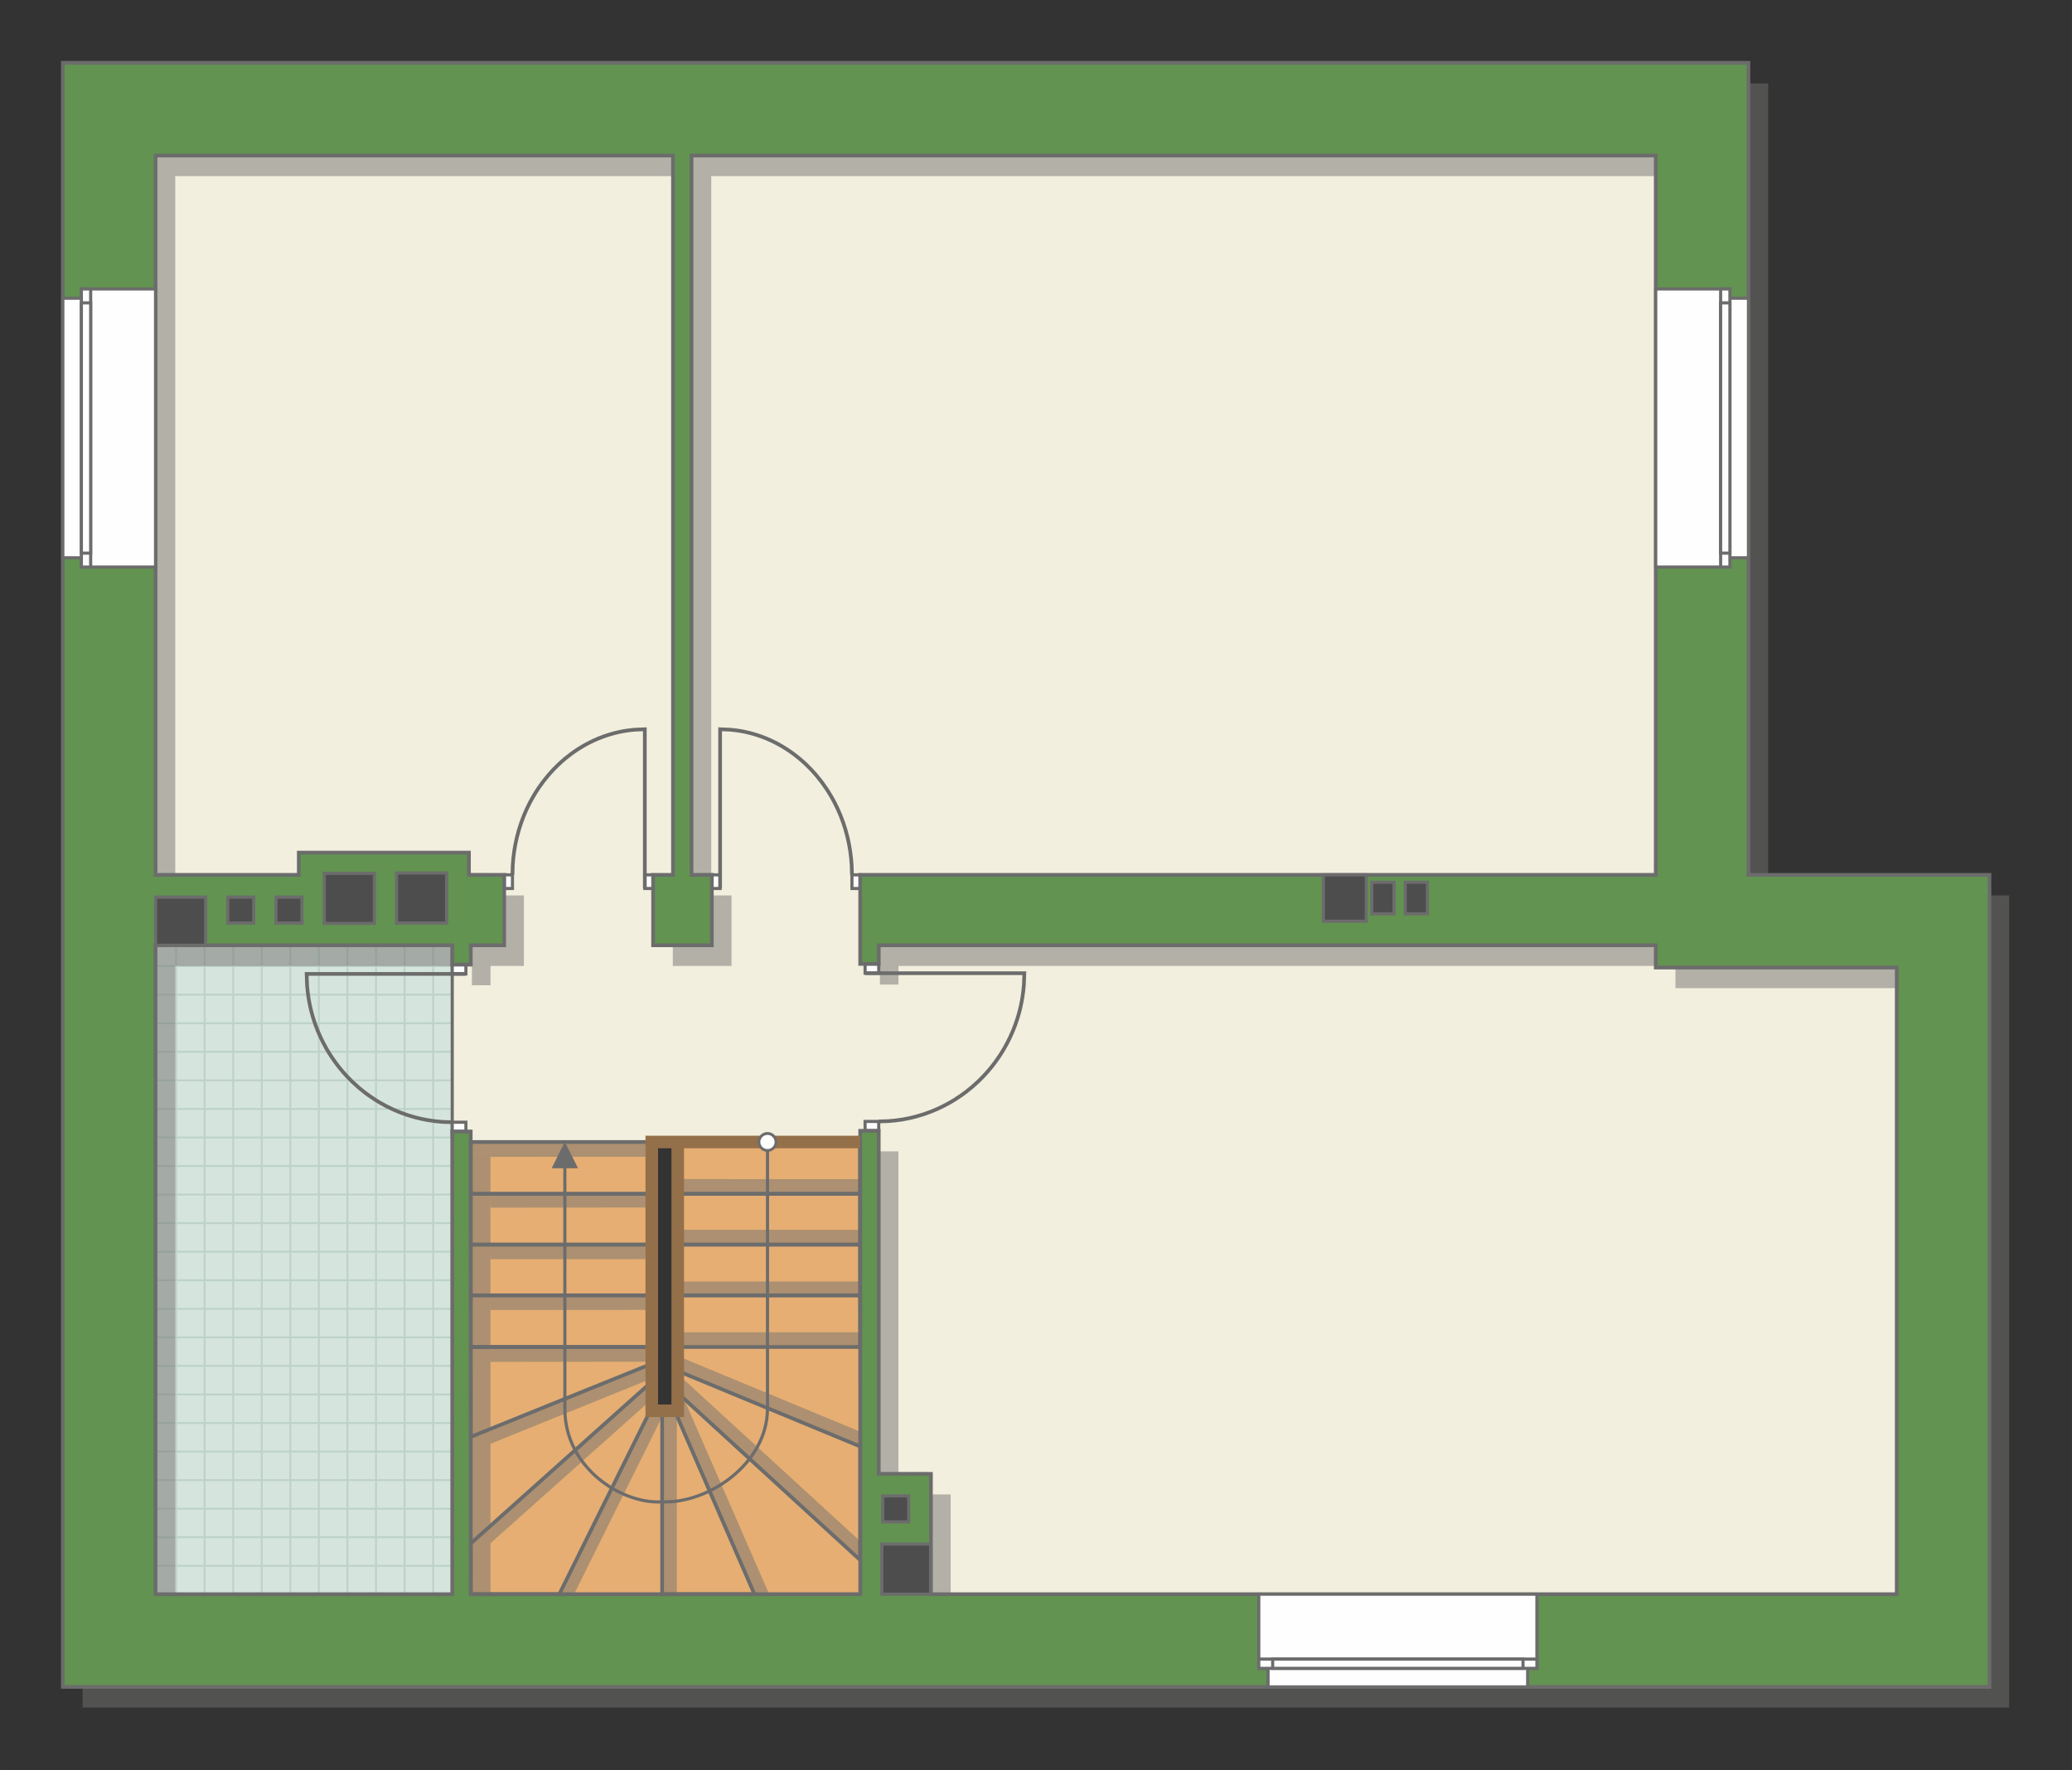 <?xml version="1.0" encoding="UTF-8"?>
<!DOCTYPE svg PUBLIC "-//W3C//DTD SVG 1.1//EN" "http://www.w3.org/Graphics/SVG/1.1/DTD/svg11.dtd">
<!-- Creator: CorelDRAW -->
<svg xmlns="http://www.w3.org/2000/svg" xml:space="preserve" width="111.687mm" height="95.442mm" version="1.1" style="shape-rendering:geometricPrecision; text-rendering:geometricPrecision; image-rendering:optimizeQuality; fill-rule:evenodd; clip-rule:evenodd"
viewBox="0 0 23941.48 20459.31"
 xmlns:xlink="http://www.w3.org/1999/xlink"
 xmlns:xodm="http://www.corel.com/coreldraw/odm/2003">
 <rect x="0" y="0" width="23941.48" height="20459.31" fill="#333333" stroke="none"/>
 <defs>
  <style type="text/css">
   <![CDATA[
    .str4 {stroke:#94704A;stroke-width:145.1;stroke-miterlimit:22.926}
    .str2 {stroke:#6C6C6C;stroke-width:36.21;stroke-miterlimit:22.926}
    .str0 {stroke:#6C6C6C;stroke-width:36.29;stroke-miterlimit:22.926}
    .str3 {stroke:#6C6C6C;stroke-width:42.87;stroke-miterlimit:22.926}
    .str1 {stroke:#BDD2C8;stroke-width:21.44;stroke-miterlimit:22.926}
    .fil2 {fill:none}
    .fil5 {fill:#FEFEFE}
    .fil1 {fill:#D6E4DE}
    .fil7 {fill:#4D4D4D}
    .fil6 {fill:#629351}
    .fil0 {fill:#E6AE73}
    .fil3 {fill:#F2EFDE}
    .fil9 {fill:white}
    .fil8 {fill:#6C6C6C;fill-rule:nonzero}
    .fil4 {fill:#727271;fill-opacity:0.502}
   ]]>
  </style>
    <clipPath id="id0">
     <path d="M5225.43 18423.87l-3428.11 0 0 -7499.03 3428.11 0 0 7499.03z"/>
    </clipPath>
 </defs>
 <g id="пол">
  <g id="_2524013796848">
   <polygon class="fil0 str0" points="7530.86,13197.94 7530.86,16304.04 7796.71,16304.04 7796.71,13197.94 9938.41,13197.94 9938.41,18423.87 5439.8,18423.87 5439.8,13195.8 "/>
   <polygon class="fil1" points="5225.43,18423.87 1797.32,18423.87 1797.32,10924.84 5225.43,10924.84 "/>
   <g style="clip-path:url(#id0)">
    <g>
     <path id="_1" class="fil2 str1" d="M7968.55 20068.57l0 -13258.82m-330.08 13258.82l0 -13258.82m-330.08 13258.82l0 -13258.82m-330.08 13258.82l0 -13258.82m-330.08 13258.82l0 -13258.82m-330.08 13258.82l0 -13258.82m-330.08 13258.82l0 -13258.82m-330.08 13258.82l0 -13258.82m4950.96 13258.99l0 -13258.82m-330.08 13258.82l0 -13258.82m-330.08 13258.82l0 -13258.82m-330.08 13258.82l0 -13258.82m-330.08 13258.82l0 -13258.82m-330.08 13258.82l0 -13258.82m-330.08 13258.82l0 -13258.82m-330.08 13258.82l0 -13258.82m4951.13 13258.65l0 -13258.82m-330.08 13258.82l0 -13258.82m-330.08 13258.82l0 -13258.82m-330.08 13258.82l0 -13258.82m-330.08 13258.82l0 -13258.82m-330.08 13258.82l0 -13258.82m-330.08 13258.82l0 -13258.82m-330.08 13258.82l0 -13258.82m4950.96 13258.99l0 -13258.82m-330.08 13258.82l0 -13258.82m-330.08 13258.82l0 -13258.82m-330.08 13258.82l0 -13258.82m-330.08 13258.82l0 -13258.82m-330.08 13258.82l0 -13258.82m-330.08 13258.82l0 -13258.82m-330.08 13258.82l0 -13258.82"/>
     <path class="fil2 str1" d="M18913.15 15785.58l-21682.63 0m21682.63 330.08l-21682.63 0m21682.63 330.08l-21682.63 0m21682.63 330.08l-21682.63 0m21682.63 330.08l-21682.63 0m21682.63 330.08l-21682.63 0m21682.63 330.08l-21682.63 0m21682.63 330.08l-21682.63 0m21682.91 -4950.96l-21682.63 0m21682.63 330.08l-21682.63 0m21682.63 330.08l-21682.63 0m21682.63 330.08l-21682.63 0m21682.63 330.08l-21682.63 0m21682.63 330.08l-21682.63 0m21682.63 330.08l-21682.63 0m21682.63 330.08l-21682.63 0m21682.35 -4951.13l-21682.63 0m21682.63 330.08l-21682.63 0m21682.63 330.08l-21682.63 0m21682.63 330.08l-21682.63 0m21682.63 330.08l-21682.63 0m21682.63 330.08l-21682.63 0m21682.63 330.08l-21682.63 0m21682.63 330.08l-21682.63 0m21682.91 -4950.96l-21682.63 0m21682.63 330.08l-21682.63 0m21682.63 330.08l-21682.63 0m21682.63 330.08l-21682.63 0m21682.63 330.08l-21682.63 0m21682.63 330.08l-21682.63 0m21682.63 330.08l-21682.63 0m21682.63 330.08l-21682.63 0"/>
     <path class="fil2 str1" d="M18200.55 20068.74l0 -13258.82m-330.08 13258.82l0 -13258.82m-330.08 13258.82l0 -13258.82m-330.08 13258.82l0 -13258.82m-330.08 13258.82l0 -13258.82m-330.08 13258.82l0 -13258.82m-330.08 13258.82l0 -13258.82m-330.08 13258.82l0 -13258.82m2640.43 13258.99l0 -13258.82"/>
     <path class="fil2 str1" d="M-2585.99 20209.19l0 -13258.82m-330.08 13258.82l0 -13258.82m-330.08 13258.82l0 -13258.82m-330.08 13258.82l0 -13258.82m-330.08 13258.82l0 -13258.82m-330.08 13258.82l0 -13258.82m-330.08 13258.82l0 -13258.82m-330.08 13258.82l0 -13258.82m4950.96 13258.99l0 -13258.82m-330.08 13258.82l0 -13258.82m-330.08 13258.82l0 -13258.82m-330.08 13258.82l0 -13258.82m-330.08 13258.82l0 -13258.82m-330.08 13258.82l0 -13258.82m-330.08 13258.82l0 -13258.82m-330.08 13258.82l0 -13258.82m4951.13 13258.65l0 -13258.82m-330.08 13258.82l0 -13258.82m-330.08 13258.82l0 -13258.82m-330.08 13258.82l0 -13258.82m-330.08 13258.82l0 -13258.82m-330.08 13258.82l0 -13258.82m-330.08 13258.82l0 -13258.82m-330.08 13258.82l0 -13258.82m4950.96 13258.99l0 -13258.82m-330.08 13258.82l0 -13258.82m-330.08 13258.82l0 -13258.82m-330.08 13258.82l0 -13258.82m-330.08 13258.82l0 -13258.82m-330.08 13258.82l0 -13258.82m-330.08 13258.82l0 -13258.82m-330.08 13258.82l0 -13258.82"/>
    </g>
   </g>
   <polygon class="fil2" points="5225.43,18423.87 1797.32,18423.87 1797.32,10924.84 5225.43,10924.84 "/>
   <polygon class="fil3 str0" points="1047.16,1260.84 19560.31,1368.73 19349.27,10138.75 22057.42,10582.08 22425.27,18880.25 10043.02,19051.09 9938.41,18423.87 9938.41,13197.94 5439.8,13195.8 5225.43,13124.55 5225.43,10924.84 1549.01,10455.65 "/>
  </g>
 </g>
 <g id="тень">
  <g id="_2524013799872">
   <polygon class="fil4" points="9939.27,13797.13 7831.23,13798.52 7831.23,13626.58 9939.27,13626.76 "/>
   <polygon class="fil4" points="9939.27,14383.8 7831.23,14385.19 7831.23,14213.25 9939.27,14213.42 "/>
   <polygon class="fil4" points="9939.27,14980.41 7831.23,14981.81 7831.23,14809.87 9939.27,14810.04 "/>
   <polygon class="fil4" points="9939.27,15567.08 7831.23,15568.47 7831.23,15396.53 9939.27,15396.7 "/>
   <polygon class="fil4" points="7530.86,13368.32 5666.63,13369.71 5666.63,13314.69 5438.98,13314.69 5438.98,13197.77 7530.86,13197.94 "/>
   <polygon class="fil4" points="7530.86,13954.99 5666.87,13956.38 5666.87,13784.44 7530.86,13784.61 "/>
   <polygon class="fil4" points="7530.86,14551.6 5666.87,14552.99 5666.87,14381.05 7530.86,14381.23 "/>
   <polygon class="fil4" points="7530.86,15138.27 5666.87,15139.66 5666.87,14967.72 7530.86,14967.89 "/>
   <polygon class="fil4" points="7530.86,15737.46 5666.87,15738.85 5666.87,15566.91 7530.86,15567.08 "/>
   <polygon class="fil4" points="7530.86,15930.81 5667.23,16685.65 5667.23,16513.71 7530.86,15760.44 "/>
   <polygon class="fil4" points="9939.27,16716.47 7831.23,15843.93 7831.23,15671.99 9939.27,16546.1 "/>
   <polygon class="fil4" points="7650.52,18423.87 7649.12,16304.04 7821.06,16304.04 7820.89,18423.87 "/>
   <polygon class="fil4" points="8717.61,18423.87 7796.71,16304.04 7831.23,16125.94 7914.55,16193.86 8887.99,18423.87 "/>
   <polygon class="fil4" points="9938.41,18028.65 7831.23,16098.44 7836.18,15883.76 9941.8,17813.97 "/>
   <polygon class="fil4" points="6462.73,18423.87 7530.86,16267.57 7702.8,16267.57 6633.11,18423.87 "/>
   <polygon class="fil4" points="5667.41,17633.9 7530.86,15968.28 7532.45,16169.57 5667.43,17835.19 "/>
  </g>
  <path class="fil4" d="M953.64 964.12l19477.25 0 0 9384.52 2784.57 0 0 9384.8 -22261.82 0 0 -18769.32zm1071.38 1071.3l5978.81 0 0 8313.22 -229.8 0 0 814.28 678.67 0 0 -814.28 -234.51 0 0 -8313.22 11141.31 0 0 8313.22 -9192.54 0.13 0 1029.37 214.36 0 0 -215.11 8978.17 0 0 257.02 2784.57 0 0 7242.01 -11159.53 -0.21 0 -1390.57 -603.22 -0.43 0 -3964.29 -214.36 0 2.87 5355.51 -4502.34 0 -0.86 -5347.36 -213.51 0 0 5347.36 -3428.11 0 0 -7499.03 3428.11 0 0 223.26 214.36 0 0 -223.26 385.85 0 0 -814.39 -407.29 0 0 -257.02 -1965.73 0 0 257.02 -1655.31 0 0 -8313.22z"/>
 </g>
 <g id="двери">
  <g id="_2524013800592">
   <g>
    <polygon class="fil5 str2" points="7450.71,10110.46 7450.71,10268.25 7546.34,10268.25 7546.34,10110.46 "/>
    <polyline class="fil2 str3" points="7450.71,10268.25 7450.71,8428.07 7332.98,8432.98 7263.14,8440.62 7200.51,8450.5 7159.84,8458.47 7104.24,8471.42 7051.12,8486.1 7017.12,8496.65 6968.8,8513.31 6914.82,8534.25 6857.08,8559.52 6793.43,8590.93 6738.64,8621.17 6679.88,8657.08 6642.26,8682.05 6597.95,8713.67 6535.21,8762.67 6489.06,8802.2 6445.84,8842.16 6392.08,8896.24 6338.53,8955.62 6275.79,9033.35 6225.95,9102.67 6192.55,9153.67 6149.16,9226.51 6123.12,9274.59 6085.26,9351.76 6052.12,9428.61 6022.5,9507.37 5996.19,9588.98 5972.34,9677.81 5955.68,9754.06 5942.73,9828.12 5931.46,9915.3 5924.36,10003.06 5921.3,10110.46 "/>
    <polygon class="fil5 str2" points="5921.3,10268.25 5825.65,10268.25 5825.65,10110.46 5921.3,10110.46 "/>
   </g>
   <g>
    <polygon class="fil5 str2" points="8320.7,10110.46 8320.7,10268.25 8225.44,10268.25 8225.44,10110.46 "/>
    <polyline class="fil2 str3" points="8320.7,10268.25 8320.7,8428.07 8437.94,8432.98 8507.5,8440.62 8569.9,8450.5 8610.39,8458.47 8665.78,8471.42 8718.69,8486.1 8752.53,8496.65 8800.68,8513.31 8854.42,8534.25 8911.96,8559.52 8975.34,8590.93 9029.92,8621.17 9088.44,8657.08 9125.89,8682.05 9170.05,8713.67 9232.54,8762.67 9278.49,8802.2 9321.56,8842.16 9375.11,8896.24 9428.42,8955.62 9490.91,9033.35 9540.55,9102.67 9573.82,9153.67 9617.06,9226.51 9642.98,9274.59 9680.68,9351.76 9713.69,9428.61 9743.21,9507.37 9769.41,9588.98 9793.16,9677.81 9809.75,9754.06 9822.65,9828.12 9833.87,9915.3 9840.96,10003.06 9844,10110.46 "/>
    <polygon class="fil5 str2" points="9844,10268.25 9939.27,10268.25 9939.27,10110.46 9844,10110.46 "/>
   </g>
   <g>
    <polygon class="fil5 str2" points="10153.63,11247.09 9995.84,11247.09 9995.84,11139.96 10153.63,11139.96 "/>
    <polyline class="fil2 str3" points="9995.84,11247.09 11836.01,11247.09 11831.1,11378.95 11823.47,11457.19 11813.59,11527.37 11805.62,11572.93 11792.67,11635.22 11777.98,11694.7 11767.44,11732.8 11750.78,11786.92 11729.84,11847.37 11704.57,11912.09 11673.16,11983.37 11642.91,12044.76 11607.01,12110.59 11582.04,12152.71 11550.42,12202.36 11501.41,12272.63 11461.89,12324.33 11421.93,12372.76 11367.84,12432.99 11308.47,12492.97 11230.74,12563.24 11161.41,12619.08 11110.42,12656.49 11037.58,12705.1 10989.49,12734.28 10912.32,12776.68 10835.47,12813.81 10756.72,12846.99 10675.11,12876.46 10586.28,12903.17 10510.03,12921.84 10435.97,12936.34 10348.79,12948.96 10261.03,12956.94 10153.63,12960.37 "/>
    <polygon class="fil5 str2" points="9995.84,12960.37 9995.84,13067.5 10153.63,13067.5 10153.63,12960.37 "/>
   </g>
   <g>
    <polygon class="fil5 str2" points="5225.43,11255.28 5383.22,11255.28 5383.22,11148.1 5225.43,11148.1 "/>
    <polyline class="fil2 str3" points="5383.22,11255.28 3543.05,11255.28 3547.96,11387.2 3555.59,11465.49 3565.47,11535.69 3573.45,11581.26 3586.39,11643.58 3601.08,11703.11 3611.62,11741.2 3628.28,11795.37 3649.22,11855.84 3674.5,11920.58 3705.9,11991.9 3736.15,12053.31 3772.05,12119.16 3797.03,12161.31 3828.65,12210.98 3877.65,12281.29 3917.18,12333.01 3957.13,12381.46 4011.22,12441.72 4070.6,12501.72 4148.32,12572.03 4217.65,12627.89 4268.65,12665.32 4341.49,12713.96 4389.57,12743.13 4466.74,12785.55 4543.59,12822.7 4622.34,12855.91 4703.95,12885.38 4792.78,12912.11 4869.03,12930.78 4943.1,12945.3 5030.28,12957.92 5118.04,12965.9 5225.43,12969.33 "/>
    <polygon class="fil5 str2" points="5383.22,12969.33 5383.22,13076.51 5225.43,13076.51 5225.43,12969.33 "/>
   </g>
  </g>
 </g>
 <g id="стена">
  <path class="fil6 str3" d="M725.94 725.94l19477.25 0 0 9384.52 2784.57 0 0 9384.8 -22261.82 0 0 -18769.32zm1071.38 1071.3l5978.81 0 0 8313.22 -229.8 0 0 814.28 678.67 0 0 -814.28 -234.51 0 0 -8313.22 11141.31 0 0 8313.22 -9192.54 0.13 0 1029.37 214.36 0 0 -215.11 8978.17 0 0 257.02 2784.57 0 0 7242.01 -11159.53 -0.21 0 -1390.57 -603.22 -0.43 0 -3964.29 -214.36 0 2.87 5355.51 -4502.34 0 -0.86 -5347.36 -213.51 0 0 5347.36 -3428.11 0 0 -7499.03 3428.11 0 0 223.26 214.36 0 0 -223.26 385.85 0 0 -814.39 -407.29 0 0 -257.02 -1965.73 0 0 257.02 -1655.31 0 0 -8313.22z"/>
 </g>
 <g id="окно">
  <g id="_2524013806208">
   <g>
    <polygon class="fil5 str2" points="726.02,6446.14 726.02,3446.59 940.28,3446.59 940.28,3339.41 1797.32,3339.41 1797.32,6553.32 940.28,6553.32 940.28,6446.14 "/>
    <polygon class="fil5 str2" points="940.28,6201.98 940.28,3339.41 1047.42,3339.41 1047.42,6553.32 940.28,6553.32 "/>
    <polygon class="fil5 str2" points="993.85,6392.55 1047.42,6392.55 1047.42,3500.18 940.28,3500.18 940.28,6392.55 "/>
   </g>
   <g>
    <polygon class="fil5 str2" points="20203.1,6446.14 20203.1,3446.59 19988.85,3446.59 19988.85,3339.41 19131.8,3339.41 19131.8,6553.32 19988.85,6553.32 19988.85,6446.14 "/>
    <polygon class="fil5 str2" points="19988.85,6201.98 19988.85,3339.41 19881.71,3339.41 19881.71,6553.32 19988.85,6553.32 "/>
    <polygon class="fil5 str2" points="19935.28,6392.55 19881.71,6392.55 19881.71,3500.18 19988.85,3500.18 19988.85,6392.55 "/>
   </g>
   <g>
    <polygon class="fil5 str2" points="14652.05,19495.25 17651.61,19495.25 17651.61,19281 17758.79,19281 17758.79,18423.96 14544.87,18423.96 14544.87,19281 14652.05,19281 "/>
    <polygon class="fil5 str2" points="14896.21,19281 17758.79,19281 17758.79,19173.86 14544.87,19173.86 14544.87,19281 "/>
    <polygon class="fil5 str2" points="14705.64,19227.43 14705.64,19173.86 17598.02,19173.86 17598.02,19281 14705.64,19281 "/>
   </g>
  </g>
 </g>
 <g id="ВК">
  <g id="_2524013809328">
   <polygon class="fil7 str0" points="1797.35,10367.71 2375.91,10367.71 2375.91,10924.84 1797.35,10924.84 "/>
   <polygon class="fil7 str0" points="3746.76,10093.24 4325.32,10093.24 4325.32,10671.68 3746.76,10671.68 "/>
   <polygon class="fil7 str0" points="4581.7,10089.02 5160.27,10089.02 5160.27,10667.46 4581.7,10667.46 "/>
   <polygon class="fil7 str0" points="2631.86,10367.71 2931.97,10367.71 2931.97,10667.61 2631.86,10667.61 "/>
   <polygon class="fil7 str0" points="10199.72,17288.18 10499.83,17288.18 10499.83,17588.07 10199.72,17588.07 "/>
   <polygon class="fil7 str0" points="10189.11,17845.26 10752.56,17845.26 10752.56,18423.7 10189.11,18423.7 "/>
   <polygon class="fil7 str0" points="16236.6,10196.2 16493.62,10196.2 16493.62,10560.43 16236.6,10560.43 "/>
   <polygon class="fil7 str0" points="15850.96,10196.2 16107.98,10196.2 16107.98,10560.43 15850.96,10560.43 "/>
   <polygon class="fil7 str0" points="15291.47,10110.46 15786.65,10110.46 15786.65,10646.17 15291.47,10646.17 "/>
   <polygon class="fil7 str0" points="3188.97,10367.71 3489.07,10367.71 3489.07,10667.61 3188.97,10667.61 "/>
  </g>
 </g>
 <g id="Линии">
  <g id="_2524013812496">
   <g>
    <polygon class="fil2 str3" points="7582.35,13197.94 7582.35,13797.52 5439.8,13797.52 5439.8,13197.94 "/>
    <polygon class="fil2 str3" points="7582.35,13797.52 7582.35,14383.8 5439.8,14383.8 5439.8,13797.52 "/>
    <polygon class="fil2 str3" points="7582.35,14383.8 7582.35,14970.08 5439.8,14970.08 5439.8,14383.8 "/>
    <polygon class="fil2 str3" points="7582.35,14970.08 7582.35,15567.08 5439.8,15567.08 5439.8,14970.08 "/>
    <polygon class="fil2 str3" points="7582.35,15739.64 7582.35,15567.08 5439.8,15567.08 5439.8,16605.65 "/>
    <polygon class="fil2 str3" points="7582.35,15922.26 5439.8,17837.37 5439.8,18423.87 6462.73,18423.87 7582.35,16163.63 "/>
    <polygon class="fil2 str3" points="7650.52,16304.04 7650.52,18423.87 8717.61,18423.87 7796.71,16304.04 "/>
    <polygon class="fil2 str3" points="7796.71,16066.85 7796.71,15829.65 9939.27,16716.47 9939.27,18029.44 "/>
    <polygon class="fil2 str3" points="7796.71,13197.94 7796.71,13797.52 9939.27,13797.52 9939.27,13197.94 "/>
    <polygon class="fil2 str3" points="7796.71,13797.52 7796.71,14383.8 9939.27,14383.8 9939.27,13797.52 "/>
    <polygon class="fil2 str3" points="7796.71,14383.8 7796.71,14970.08 9939.27,14970.08 9939.27,14383.8 "/>
    <polygon class="fil2 str3" points="7796.71,14970.08 7796.71,15567.08 9939.27,15567.08 9939.27,14970.08 "/>
   </g>
   <polyline class="fil2 str4" points="9939.27,13197.94 7530.86,13197.94 7530.86,16304.04 7831.23,16304.04 7831.23,13197.94 "/>
   <g>
    <g>
     <path class="fil8" d="M8982.61 13197.32l0 0 -0.15 5.83 -0.43 5.79 -0.73 5.72 -1.03 5.64 -1.26 5.53 -1.54 5.44 -1.8 5.32 -2.06 5.21 -2.29 5.06 -2.53 4.93 -2.77 4.8 -2.96 4.63 -3.19 4.48 -3.39 4.31 -3.58 4.14 -3.77 3.97 -3.97 3.77 -4.14 3.6 -4.31 3.39 -4.48 3.19 -4.63 2.98 -4.78 2.74 -4.95 2.53 -5.06 2.32 -5.21 2.06 -5.34 1.8 -5.44 1.54 -5.53 1.29 -5.66 1.01 -5.72 0.73 -5.79 0.45 -5.85 0.15 0 -76.23 1.99 -0.04 1.95 -0.15 1.89 -0.26 1.86 -0.32 1.82 -0.43 1.8 -0.51 1.76 -0.6 1.71 -0.66 1.67 -0.77 1.65 -0.84 1.59 -0.92 1.54 -0.99 1.5 -1.07 1.46 -1.14 1.39 -1.22 1.33 -1.26 1.29 -1.35 1.2 -1.39 1.14 -1.44 1.07 -1.52 1.01 -1.54 0.9 -1.59 0.86 -1.65 0.75 -1.67 0.69 -1.71 0.58 -1.76 0.51 -1.8 0.43 -1.82 0.32 -1.86 0.26 -1.89 0.15 -1.93 0.04 -1.99 0 0 76.23 0zm-114.34 -114.34l0 0 5.85 0.15 5.79 0.45 5.72 0.73 5.66 1.01 5.53 1.29 5.44 1.54 5.34 1.8 5.21 2.06 5.06 2.32 4.95 2.53 4.78 2.74 4.63 2.98 4.48 3.19 4.31 3.39 4.14 3.6 3.97 3.77 3.77 3.97 3.58 4.14 3.39 4.31 3.19 4.48 2.96 4.63 2.77 4.8 2.53 4.93 2.29 5.06 2.06 5.21 1.8 5.32 1.54 5.44 1.26 5.53 1.03 5.64 0.73 5.72 0.43 5.79 0.15 5.83 -76.23 0 -0.04 -1.99 -0.15 -1.93 -0.26 -1.89 -0.32 -1.86 -0.43 -1.82 -0.51 -1.8 -0.58 -1.76 -0.69 -1.71 -0.75 -1.67 -0.86 -1.65 -0.9 -1.59 -1.01 -1.54 -1.07 -1.52 -1.14 -1.44 -1.2 -1.39 -1.29 -1.35 -1.33 -1.26 -1.39 -1.22 -1.46 -1.14 -1.5 -1.07 -1.54 -0.99 -1.59 -0.92 -1.65 -0.84 -1.67 -0.77 -1.71 -0.66 -1.76 -0.6 -1.8 -0.51 -1.82 -0.43 -1.86 -0.32 -1.89 -0.26 -1.95 -0.15 -1.99 -0.04 0 0 0 -76.23zm-114.34 114.34l0 0 0.15 -5.83 0.43 -5.79 0.73 -5.72 1.03 -5.64 1.26 -5.53 1.54 -5.44 1.8 -5.32 2.06 -5.21 2.29 -5.06 2.53 -4.93 2.77 -4.8 2.96 -4.63 3.19 -4.48 3.39 -4.31 3.58 -4.14 3.77 -3.97 3.97 -3.77 4.14 -3.6 4.31 -3.39 4.48 -3.19 4.63 -2.98 4.78 -2.74 4.95 -2.53 5.06 -2.32 5.21 -2.06 5.34 -1.8 5.44 -1.54 5.53 -1.29 5.66 -1.01 5.72 -0.73 5.79 -0.45 5.85 -0.15 0 76.23 -1.99 0.04 -1.95 0.15 -1.89 0.26 -1.86 0.32 -1.82 0.43 -1.8 0.51 -1.76 0.6 -1.71 0.66 -1.67 0.77 -1.65 0.84 -1.59 0.92 -1.54 0.99 -1.5 1.07 -1.46 1.14 -1.39 1.22 -1.33 1.26 -1.29 1.35 -1.2 1.39 -1.14 1.44 -1.07 1.52 -1.01 1.54 -0.9 1.59 -0.86 1.65 -0.75 1.67 -0.69 1.71 -0.58 1.76 -0.51 1.8 -0.43 1.82 -0.32 1.86 -0.26 1.89 -0.15 1.93 -0.04 1.99 0 0 -76.23 0zm114.34 114.34l-5.85 -0.15 -5.79 -0.45 -5.72 -0.73 -5.66 -1.01 -5.53 -1.29 -5.44 -1.54 -5.34 -1.8 -5.21 -2.06 -5.06 -2.32 -4.95 -2.53 -4.78 -2.74 -4.63 -2.98 -4.48 -3.19 -4.31 -3.39 -4.14 -3.6 -3.97 -3.77 -3.77 -3.97 -3.58 -4.14 -3.39 -4.31 -3.19 -4.48 -2.96 -4.63 -2.77 -4.8 -2.53 -4.93 -2.29 -5.06 -2.06 -5.21 -1.8 -5.32 -1.54 -5.44 -1.26 -5.53 -1.03 -5.64 -0.73 -5.72 -0.43 -5.79 -0.15 -5.83 76.23 0 0.04 1.99 0.15 1.93 0.26 1.89 0.32 1.86 0.43 1.82 0.51 1.8 0.58 1.76 0.69 1.71 0.75 1.67 0.86 1.65 0.9 1.59 1.01 1.54 1.07 1.52 1.14 1.44 1.2 1.39 1.29 1.35 1.33 1.26 1.39 1.22 1.46 1.14 1.5 1.07 1.54 0.99 1.59 0.92 1.65 0.84 1.67 0.77 1.71 0.66 1.76 0.6 1.8 0.51 1.82 0.43 1.86 0.32 1.89 0.26 1.95 0.15 1.99 0.04 0 76.23zm17.96 2973.45l-36.27 -0.3 -0.02 0.15 0 -312.67 0.02 -262.17 0.02 -218.86 0 -182.79 0.02 -153.91 0.02 -132.28 0 -117.84 0.02 -110.63 0.02 -110.63 0 -117.84 0.02 -132.28 0.02 -153.91 0 -182.79 0.02 -218.86 -0.02 -262.17 0 -312.67 36.31 0 0 312.67 -0.02 262.17 -0.02 218.86 0 182.79 -0.02 153.91 -0.02 132.28 0 117.84 -0.02 110.63 -0.02 110.63 0 117.84 -0.02 132.28 -0.02 153.91 0 182.79 -0.02 218.86 0.02 262.17 0 312.67 -0.02 0.15zm0.02 -0.15l-0.02 0.15 0.02 -2.59 0 2.44zm-1233.85 1089.41l-3.77 -36.1 2.7 -0.09 48.98 0.81 49.8 -1.93 50.44 -4.61 50.93 -7.2 51.28 -9.8 51.47 -12.3 51.47 -14.75 51.32 -17.19 51.06 -19.55 50.61 -21.82 50.01 -24.09 49.24 -26.26 48.34 -28.4 47.29 -30.46 46.05 -32.45 44.69 -34.45 43.15 -36.31 41.48 -38.18 39.66 -39.94 37.66 -41.67 35.52 -43.3 33.27 -44.91 30.85 -46.45 28.23 -47.93 25.53 -49.35 22.68 -50.72 19.64 -52.07 16.51 -53.29 13.18 -54.51 9.75 -55.65 6.15 -56.78 2.4 -57.86 36.27 0.3 -2.49 60.26 -6.41 59.14 -10.14 58.01 -13.74 56.74 -17.15 55.43 -20.41 54.08 -23.54 52.65 -26.47 51.19 -29.26 49.6 -31.88 48.04 -34.34 46.41 -36.68 44.67 -38.82 42.92 -40.81 41.14 -42.68 39.25 -44.35 37.34 -45.94 35.39 -47.29 33.35 -48.53 31.28 -49.62 29.17 -50.57 26.95 -51.38 24.74 -51.98 22.42 -52.48 20.11 -52.82 17.66 -53.01 15.22 -53.05 12.69 -52.95 10.1 -52.69 7.46 -52.28 4.78 -51.73 1.97 -51.04 -0.81 2.7 -0.09zm-3.77 -36.1l1.39 -0.15 1.31 0.06 -2.7 0.09zm3.07 36.16l-2.36 -36.23 19.34 18.11 -0.02 0.96 -0.02 1.01 -0.04 1.03 -0.11 1.16 -0.11 0.79 -0.24 1.46 -0.3 1.29 -0.66 2.08 -2.49 4.48 -6.45 5.4 -11.17 1.67 -7.16 -2.83 -4.5 -4.27 -1.48 -2.32 -1.22 -2.7 -0.64 -2.21 -0.34 -1.69 -0.17 -1.52 -0.09 -1.11 0 -1.86 0.17 -1.86 0.19 -1.18 0.09 -0.39 0.54 -2.12 0.96 -2.44 1.74 -3 2.64 -2.96 2.57 -1.99 3.62 -1.82 4.65 -1.09 3.77 36.1 4.31 -1.01 3.28 -1.65 2.32 -1.78 2.38 -2.7 1.56 -2.66 0.79 -2.06 0.45 -1.69 0 0.04 0.11 -0.71 0.13 -1.39 0 -1.39 -0.04 -0.64 -0.09 -0.62 -0.17 -0.92 -0.56 -1.86 -1.09 -2.44 -1.35 -2.1 -4.37 -4.14 -7.03 -2.79 -11.04 1.67 -6.32 5.27 -2.36 4.27 -0.58 1.74 -0.17 0.81 -0.15 0.86 -0.02 0.11 -0.02 0.26 0 0.04 0.02 -0.19 -0.02 -0.36 19.34 18.11zm-2.36 -36.23l19.34 -1.26 0 19.38 -19.34 -18.11zm-1140.65 -1053.25l36.27 0 0.02 0 1.86 61.93 5.51 60.36 9 58.78 12.33 57.17 15.5 55.56 18.52 53.89 21.41 52.22 24.12 50.46 26.71 48.72 29.11 46.97 31.4 45.12 33.53 43.26 35.48 41.37 37.28 39.44 38.97 37.47 40.47 35.48 41.8 33.42 43 31.34 44.03 29.24 44.89 27.07 45.64 24.87 46.2 22.66 46.6 20.39 46.82 18.09 46.95 15.76 46.84 13.4 46.6 10.98 46.2 8.55 45.66 6.09 44.91 3.6 44.03 1.07 43 -1.48 2.36 36.23 -45.19 1.52 -46.09 -1.11 -46.88 -3.73 -47.5 -6.35 -47.95 -8.9 -48.32 -11.36 -48.42 -13.87 -48.49 -16.27 -48.32 -18.65 -48.06 -21.03 -47.61 -23.34 -47.01 -25.64 -46.26 -27.89 -45.36 -30.1 -44.29 -32.28 -43.09 -34.45 -41.71 -36.59 -40.17 -38.63 -38.48 -40.73 -36.63 -42.7 -34.64 -44.72 -32.48 -46.67 -30.14 -48.6 -27.65 -50.48 -25.02 -52.3 -22.19 -54.15 -19.21 -55.91 -16.1 -57.62 -12.8 -59.31 -9.3 -60.96 -5.72 -62.55 -1.95 -64.12 0.02 0zm36.06 -2893.87l0.21 2893.87 -36.27 0 -0.21 -2893.87 36.27 0zm-18.14 -194.81l152.5 304.95 -304.95 0.02 152.45 -304.97z"/>
    </g>
    <ellipse class="fil9" cx="8867.99" cy="13197.95" rx="82.66" ry="81.92"/>
   </g>
  </g>
 </g>
 <g id="контур">
  <polygon class="fil2" points="-0,0 23941.48,0 23941.48,20459.31 -0,20459.31 "/>
 </g>
</svg>

